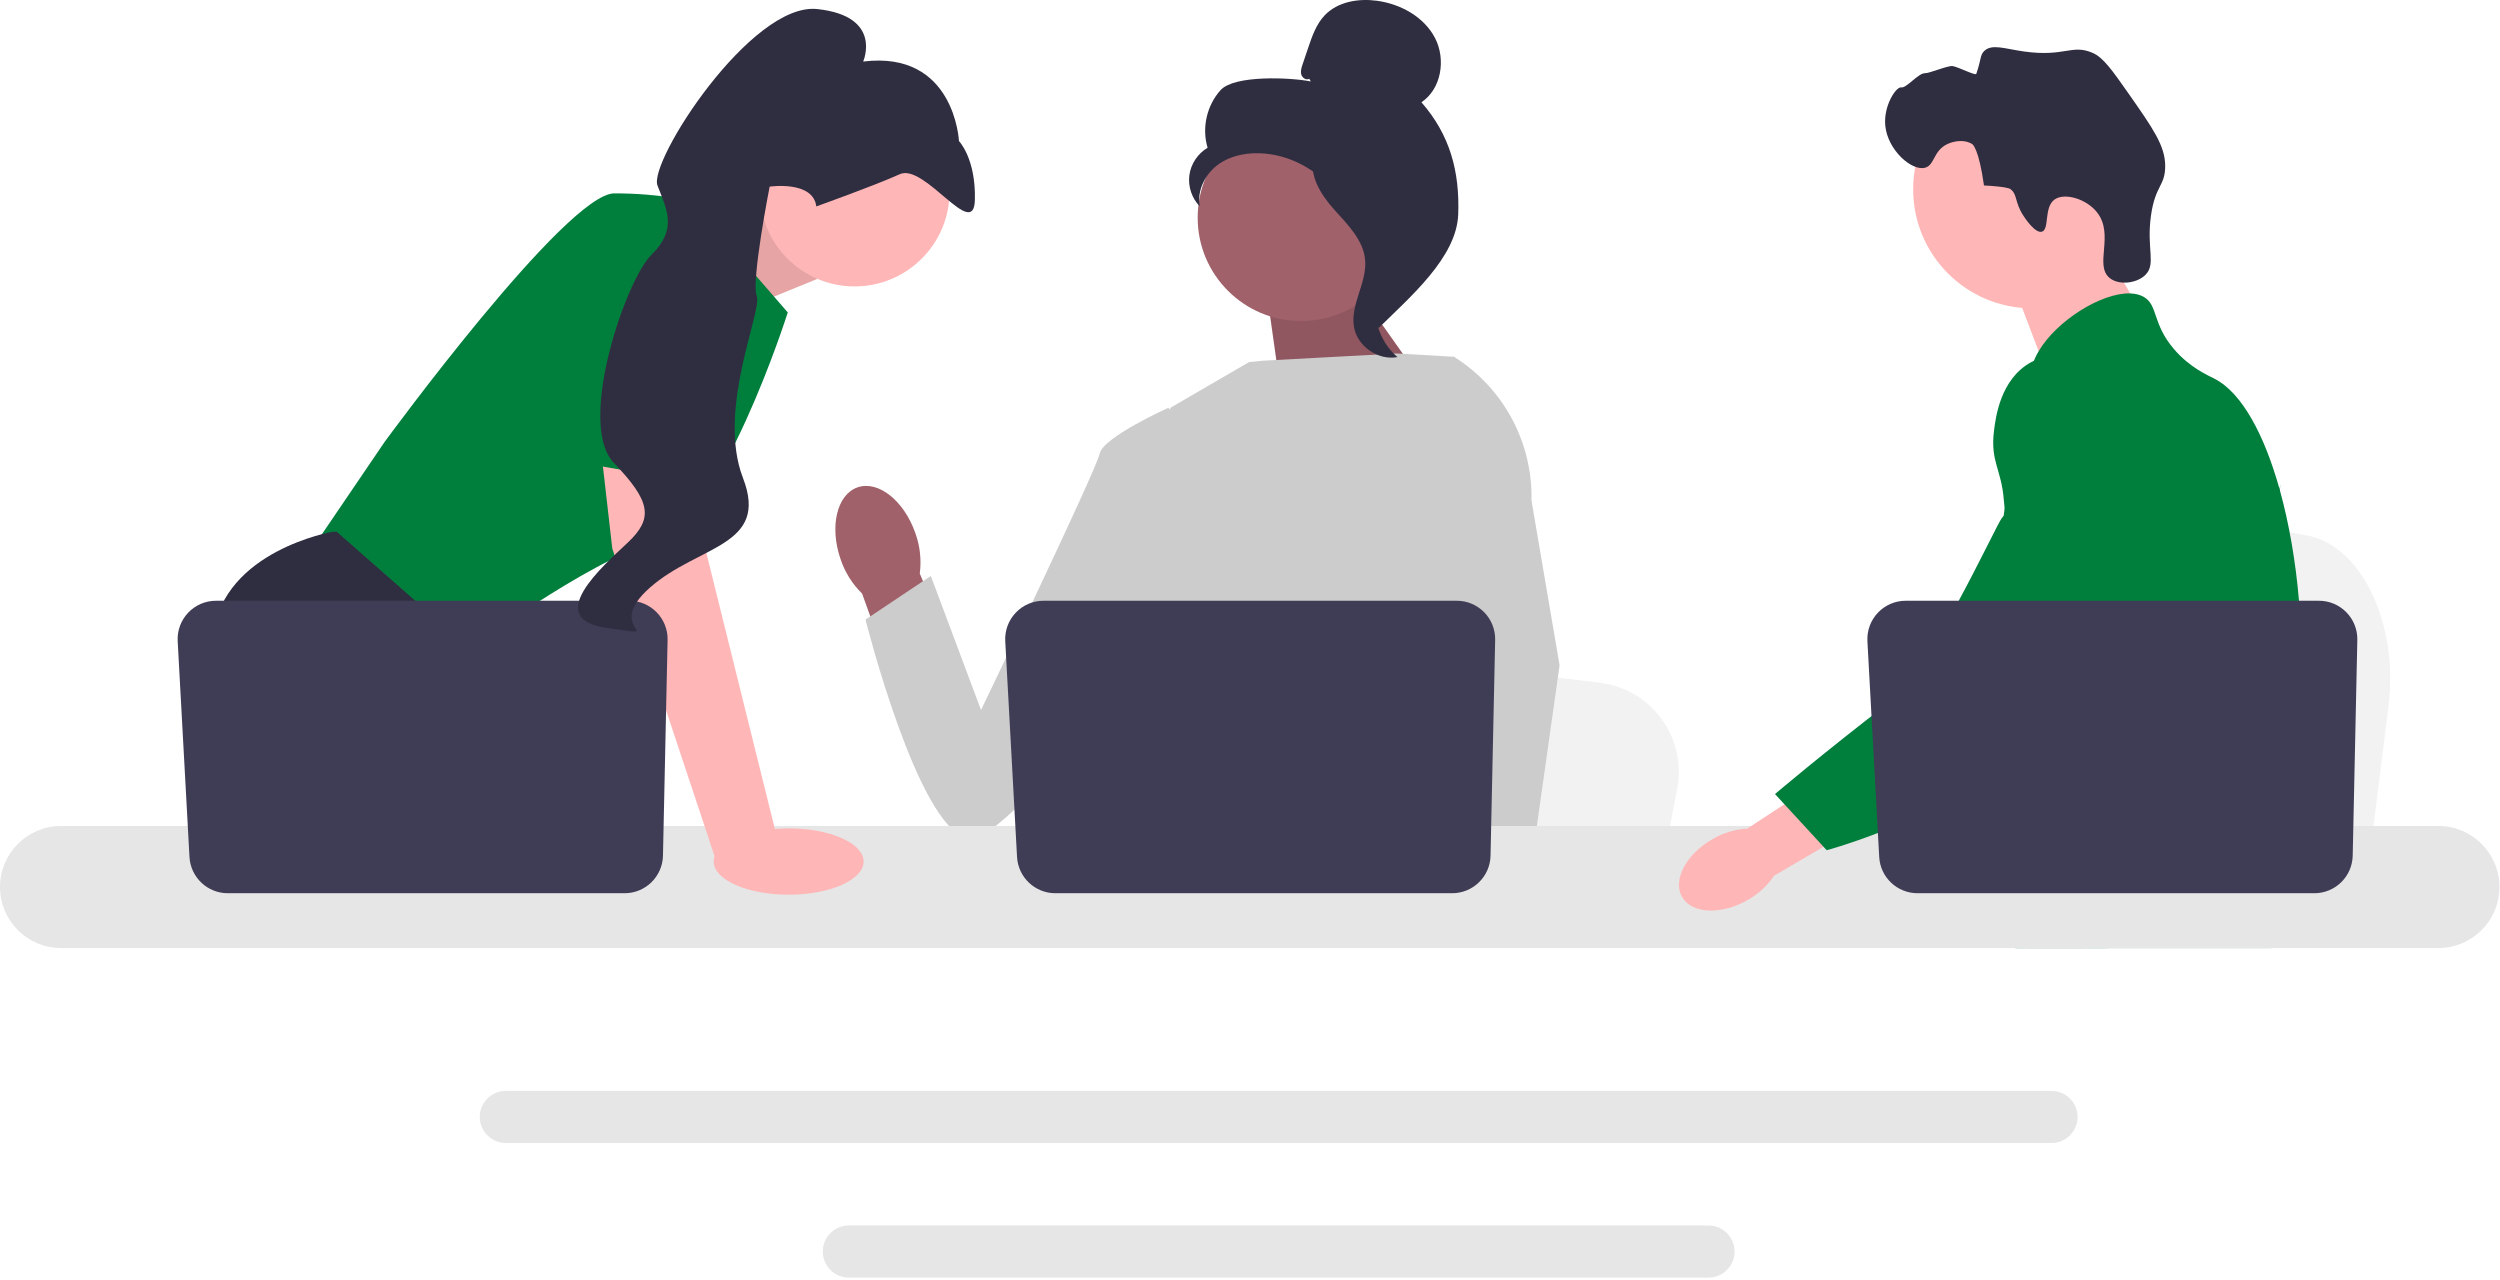 <?xml version="1.0" encoding="UTF-8" standalone="no"?>
<!DOCTYPE svg PUBLIC "-//W3C//DTD SVG 1.1//EN" "http://www.w3.org/Graphics/SVG/1.1/DTD/svg11.dtd">
<svg width="100%" height="100%" viewBox="0 0 867 444" version="1.1" xmlns="http://www.w3.org/2000/svg" xmlns:xlink="http://www.w3.org/1999/xlink" xml:space="preserve" xmlns:serif="http://www.serif.com/" style="fill-rule:evenodd;clip-rule:evenodd;stroke-linejoin:round;stroke-miterlimit:2;">
    <path d="M828.335,244.952L825.62,266.574L818.88,320.278L683.498,320.278C684.555,308.241 686,290.916 687.544,272.213C687.696,270.345 687.856,268.465 688.008,266.574C691.88,219.56 696.116,166.358 696.116,166.358L713.915,169.673L748.447,176.095L762.518,178.71L800.2,185.726C818.987,189.217 831.91,216.419 828.335,244.952L828.335,244.952Z" style="fill:rgb(242,242,242);fill-rule:nonzero;"/>
    <path d="M725.93,79.358L742.579,108.492L710.58,131.169L696.93,95.358L725.93,79.358Z" style="fill:rgb(255,182,182);fill-rule:nonzero;"/>
    <circle cx="704.735" cy="65.675" r="41.244" style="fill:rgb(255,182,182);"/>
    <path d="M701.774,74.896C698.499,69.912 699.784,67.305 697.043,65.473C697.043,65.473 695.939,64.736 688.043,64.316C686.275,51.592 684.069,50.049 684.068,50.049C681.525,48.27 677.75,48.848 675.402,49.936C670.436,52.236 671.011,57.205 667.667,58.156C663.048,59.47 654.643,52.065 653.815,43.587C653.14,36.672 657.595,29.956 659.362,30.311C661.114,30.663 665.309,25.308 667.574,25.391C669.121,25.447 675.441,22.7 677.141,22.915C678.998,23.15 685.119,26.344 685.374,25.614C687.147,20.542 686.626,19.135 688.13,17.684C690.796,15.113 695.156,16.903 701.997,17.865C716.071,19.842 718.527,15.202 725.74,18.347C729.384,19.936 732.432,24.221 738.381,32.727C746.7,44.622 750.86,50.57 750.887,57.506C750.914,64.581 747.488,64.132 745.983,74.605C744.308,86.263 747.867,91.594 743.979,95.381C740.974,98.309 734.866,99.004 731.657,96.434C726.163,92.036 733.353,81.422 727.273,73.668C723.541,68.908 716.035,66.79 712.597,69.143C708.709,71.803 710.851,79.612 708.117,80.353C705.776,80.987 702.345,75.764 701.774,74.896L701.774,74.896Z" style="fill:rgb(47,46,65);fill-rule:nonzero;"/>
    <path d="M797.85,237.338C796.7,257.008 792.13,263.217 790.53,286.447C790.18,291.548 789.97,297.467 789.97,304.528C789.97,306.327 789.98,308.068 789.98,309.768C789.98,313.387 789.911,316.808 789.49,320.278C789.17,323.048 788.621,325.838 787.71,328.778L698.88,328.778C698.871,328.758 698.871,328.738 698.86,328.717C698.34,326.458 698.01,324.298 697.76,322.228C697.68,321.568 697.61,320.918 697.55,320.278C697.47,319.528 697.4,318.788 697.331,318.058C697.06,315.148 696.791,312.398 696.15,309.768C695.291,306.137 693.73,302.717 690.53,299.418C689.22,298.068 687.911,297.018 686.63,296.098C686.38,295.927 686.14,295.758 685.89,295.588C682.35,293.157 679.001,291.407 676.1,286.447C676.05,286.378 676.01,286.298 675.97,286.228C675.47,285.358 674.17,283.077 673.23,280.038C672.24,276.878 671.64,272.907 672.72,268.848C675.291,259.228 684.81,258.268 692.59,248.548C693.43,247.498 694.26,246.338 695.05,245.048C698.57,239.327 699.52,234.288 700.64,228.298C700.82,227.327 700.98,226.367 701.11,225.438C701.21,224.738 701.3,224.048 701.371,223.367C701.99,217.657 701.69,212.738 700.96,208.338C698.581,193.927 691.56,185.008 696.52,172.077C698.081,168.018 700.291,164.968 702.52,162.358C707.24,156.827 712.09,153.238 711.251,146.098C710.4,138.898 704.94,137.907 704.331,131.617C704.02,128.438 705.06,125.088 707.01,121.798L707.01,121.788C713.251,111.197 728.831,101.447 738.73,101.758C740.56,101.808 742.18,102.217 743.53,103.008C748.42,105.887 746.38,112.177 753.871,120.998C759.44,127.548 765.74,130.168 768.13,131.407C777.6,136.348 785.3,150.918 790.53,169.548C790.57,169.688 790.61,169.827 790.65,169.978C793.88,181.648 796.161,194.898 797.291,208.338C797.77,214.028 798.05,219.748 798.11,225.407C798.161,229.927 798.06,233.848 797.85,237.338L797.85,237.338Z" style="fill:rgb(0,127,60);fill-rule:nonzero;"/>
    <g>
        <path d="M731.331,304.728L729.52,309.768L728.38,312.927L725.74,320.278L722.68,328.778L703.01,328.778L706.31,320.278L707.84,316.318L710.38,309.768L714.64,298.768L731.331,304.728Z" style="fill:rgb(255,182,182);fill-rule:nonzero;"/>
        <path d="M790.84,167.827C790.791,168.478 790.72,169.197 790.65,169.978C789.871,177.918 788.03,192.128 785.34,208.338C783.92,216.887 782.26,225.998 780.39,235.048C776.371,254.577 771.371,273.808 765.72,286.447C764.71,288.728 763.67,290.788 762.61,292.608C761.8,293.998 760.95,295.367 760.06,296.718C757.18,301.148 753.95,305.348 750.6,309.268C750.47,309.438 750.32,309.598 750.17,309.768C749.63,310.407 749.07,311.038 748.51,311.668C745.77,314.758 742.97,317.637 740.26,320.278C736.96,323.498 733.78,326.348 730.93,328.778L698.99,328.778L698.86,328.717L694.26,326.677C694.26,326.677 695.57,325.137 697.76,322.228C698.21,321.637 698.69,320.988 699.21,320.278C699.85,319.407 700.541,318.447 701.28,317.407C702.82,315.228 704.57,312.668 706.45,309.768C710.09,304.157 714.24,297.258 718.43,289.268C718.911,288.338 719.4,287.398 719.89,286.447C719.9,286.418 719.92,286.387 719.93,286.358C720.76,284.738 721.581,283.068 722.4,281.367C729.35,266.907 731.34,254.907 731.911,251.018C732.71,245.518 733.82,237.827 733.52,229.367C733.32,223.788 732.51,217.887 730.581,212.028L730.581,212.018C730.18,210.788 729.73,209.558 729.22,208.338C728.31,206.148 727.23,203.988 725.95,201.858C720.3,192.478 715.71,192.088 712.06,181.867C710.98,178.838 708.53,171.998 709.28,164.778L709.28,164.768C709.371,163.878 709.52,162.978 709.72,162.077L709.72,162.068C709.77,161.818 709.84,161.558 709.911,161.308C710.48,159.098 711.42,156.907 712.85,154.827C715.64,150.788 719.45,148.387 722.86,146.958L722.871,146.947C726.81,145.308 730.21,144.958 730.871,144.898C745.48,143.598 756.81,155.878 763.001,162.588C765.39,165.177 767.581,167.348 769.581,169.117C785.15,183.018 789.42,174.137 790.53,169.548C790.7,168.838 790.791,168.228 790.84,167.827L790.84,167.827Z" style="fill:rgb(0,127,60);fill-rule:nonzero;"/>
        <path d="M790.89,167.308C790.89,167.358 790.88,167.528 790.84,167.808C790.86,167.657 790.871,167.508 790.88,167.367C790.88,167.338 790.88,167.318 790.89,167.308L790.89,167.308Z" style="fill:rgb(108,99,255);fill-rule:nonzero;"/>
    </g>
    <path d="M711.47,378.318L175.42,378.318C170.44,378.318 166.38,382.367 166.38,387.348C166.38,392.338 170.44,396.387 175.42,396.387L711.47,396.387C716.45,396.387 720.5,392.338 720.5,387.348C720.5,382.367 716.45,378.318 711.47,378.318Z" style="fill:rgb(230,230,230);fill-rule:nonzero;"/>
    <path d="M592.51,424.998L294.37,424.998C289.39,424.998 285.34,429.048 285.34,434.028C285.34,439.008 289.39,443.068 294.37,443.068L592.51,443.068C597.49,443.068 601.55,439.008 601.55,434.028C601.55,429.048 597.49,424.998 592.51,424.998Z" style="fill:rgb(230,230,230);fill-rule:nonzero;"/>
    <path d="M235.069,81.275L268.853,67.057L283.344,96.762L247.842,111.253L235.069,81.275Z" style="fill:rgb(255,182,182);fill-rule:nonzero;"/>
    <path d="M235.069,81.275L268.853,67.057L283.344,96.762L247.842,111.253L235.069,81.275Z" style="fill-opacity:0.1;fill-rule:nonzero;"/>
    <path d="M239.872,69.955L273.2,108.355C273.2,108.355 250.015,181.532 226.831,188.052C203.646,194.573 160.899,226.452 160.899,226.452L107.284,191.675L133.367,153.275C133.367,153.275 196.401,67.057 213.065,67.057C229.729,67.057 239.872,69.955 239.872,69.955L239.872,69.955Z" style="fill:rgb(0,127,60);fill-rule:nonzero;"/>
    <path d="M194.843,320.278L117.261,320.278L112.356,313.721L92.33,286.95L87.722,280.791C87.722,280.791 70.334,248.912 73.956,219.931C77.579,190.951 115.254,184.43 115.254,184.43L116.805,184.43L162.928,224.96L160.175,262.678L174.781,286.95L194.843,320.278Z" style="fill:rgb(47,46,65);fill-rule:nonzero;"/>
    <path d="M133.15,320.278L112.356,320.278L112.356,289.486L133.15,320.278Z" style="fill:rgb(47,46,65);fill-rule:nonzero;"/>
    <path d="M581.644,273.532L579.058,286.95L572.638,320.278L443.681,320.278C444.688,312.808 446.064,302.056 447.535,290.449C447.68,289.29 447.832,288.124 447.977,286.95C451.665,257.773 455.7,224.757 455.7,224.757L472.654,226.814L505.547,230.799L518.951,232.422L554.844,236.777C572.74,238.943 585.049,255.824 581.644,273.532L581.644,273.532Z" style="fill:rgb(242,242,242);fill-rule:nonzero;"/>
    <path d="M764.144,320.278L694.199,320.278C695.264,319.024 695.865,318.3 695.865,318.3L716.833,314.837L760.036,307.707C760.036,307.707 762.007,312.801 764.144,320.278L764.144,320.278Z" style="fill:rgb(47,46,65);fill-rule:nonzero;"/>
    <path d="M467.455,95.766L497.873,138.784L444.814,140.369L439.119,99.942L467.455,95.766Z" style="fill:rgb(160,97,106);fill-rule:nonzero;"/>
    <path d="M467.455,95.766L497.873,138.784L444.814,140.369L439.119,99.942L467.455,95.766Z" style="fill-opacity:0.1;fill-rule:nonzero;"/>
    <path id="uuid-ae755ff6-bb09-410e-86b1-7d1b81a37005-3224" d="M317.446,184.896C313.543,173.637 304.57,166.525 297.405,169.01C290.24,171.495 287.597,182.635 291.503,193.898C293.002,198.418 295.561,202.514 298.967,205.842L316.107,253.339L338.224,244.821L318.979,198.902C319.594,194.178 319.068,189.375 317.446,184.896L317.446,184.896Z" style="fill:rgb(160,97,106);fill-rule:nonzero;"/>
    <path d="M523.347,162.977L523.306,206.817L519.227,223.011L510.837,256.317L504.729,286.95L500.179,309.772L498.556,317.923C497.331,318.742 496.114,319.524 494.897,320.278L388.921,320.278C382.9,316.663 379.531,313.851 379.531,313.851C379.531,313.851 381.198,312.286 383.103,309.772C386.32,305.527 390.211,298.571 387.827,291.927C387.327,290.536 387.197,288.841 387.349,286.95C388.32,274.474 401.405,253.375 401.405,253.375L398.695,222.061L397.507,208.339L405.884,141.429L433.192,125.555L437.906,125.099L484.442,122.585L503.677,123.693L504.553,123.932L523.347,162.977L523.347,162.977Z" style="fill:rgb(204,204,204);fill-rule:nonzero;"/>
    <g>
        <path d="M525.414,320.278L502.229,320.278L501.208,309.772L501.186,309.562L507.75,309.113L524.827,307.947L525.124,314.235L525.356,319.061L525.414,320.278Z" style="fill:rgb(255,182,182);fill-rule:nonzero;"/>
        <path d="M531.121,173.576L540.861,230.72L532.913,286.95L531.674,295.702L529.486,311.156L528.812,315.909L528.834,316.423L529,320.278L501.469,320.278L500.454,309.772L500.367,308.83L498.295,287.312L498.259,286.95L493.861,241.319L502.483,208.339L503.12,205.912L503.12,205.905L506.872,149.435L503.966,123.773L503.937,123.534C503.995,123.57 504.046,123.606 504.104,123.642C504.256,123.736 504.408,123.831 504.553,123.932C521.478,134.67 531.563,153.507 531.121,173.576L531.121,173.576Z" style="fill:rgb(204,204,204);fill-rule:nonzero;"/>
    </g>
    <path d="M415.748,152.379L405.16,141.428C405.16,141.428 382.496,151.646 381.366,157.314C380.236,162.983 340.22,246.24 340.22,246.24L322.81,199.741L300.148,214.871C300.148,214.871 318.332,287.063 335.338,290.452C352.344,293.842 409.339,205.006 409.339,205.006L415.748,152.379L415.748,152.379Z" style="fill:rgb(204,204,204);fill-rule:nonzero;"/>
    <path d="M845.64,286.447L21.16,286.447C9.49,286.447 0,295.947 0,307.617C0,319.287 9.49,328.778 21.16,328.778L845.64,328.778C857.31,328.778 866.81,319.288 866.81,307.617C866.81,295.947 857.31,286.447 845.64,286.447Z" style="fill:rgb(230,230,230);fill-rule:nonzero;"/>
    <path d="M518.522,221.94L516.919,296.742C516.764,303.983 510.85,309.772 503.607,309.772L366.004,309.772C358.933,309.772 353.095,304.245 352.709,297.184L348.619,222.381C348.202,214.753 354.275,208.339 361.915,208.339L505.21,208.339C512.675,208.339 518.682,214.476 518.522,221.94Z" style="fill:rgb(63,61,86);fill-rule:nonzero;"/>
    <circle cx="296.385" cy="66.41" r="32.922" style="fill:rgb(255,182,182);"/>
    <path d="M241.321,152.551L244.944,191.675L269.578,290.935L248.296,298.394L212.34,190.226L207.374,146.755L241.321,152.551Z" style="fill:rgb(255,182,182);fill-rule:nonzero;"/>
    <path d="M231.522,221.94L229.919,296.742C229.764,303.983 223.85,309.772 216.607,309.772L79.004,309.772C71.933,309.772 66.095,304.245 65.709,297.184L61.619,222.381C61.202,214.753 67.275,208.339 74.915,208.339L218.21,208.339C225.675,208.339 231.682,214.476 231.522,221.94Z" style="fill:rgb(63,61,86);fill-rule:nonzero;"/>
    <ellipse cx="273.5" cy="298.778" rx="26" ry="11.5" style="fill:rgb(255,182,182);"/>
    <path d="M190.242,158.532L205.095,79.374C205.095,79.374 246.393,73.578 247.842,87.344C249.291,101.11 246.806,168.386 246.806,168.386L190.242,158.532L190.242,158.532Z" style="fill:rgb(0,127,60);fill-rule:nonzero;"/>
    <path d="M283.095,71.586C283.095,71.586 303.461,64.318 312.051,60.407C320.642,56.496 337.708,83.773 338.088,69.367C338.468,54.961 332.57,48.92 332.57,48.92C332.57,48.92 331.098,17.405 299.347,21.345C299.347,21.345 306.331,5.578 283.406,3.14C260.482,0.702 224.817,56.061 228.011,64.334C231.205,72.607 235.034,79.447 225.972,88.292C216.91,97.138 199.942,147.062 212.852,160.496C225.762,173.93 226.61,179.759 217.764,188.117C208.918,196.475 188.01,214.647 210.617,217.802C233.224,220.957 208.549,218.601 225.402,203.776C242.256,188.951 266.85,189.556 257.667,165.771C248.484,141.986 264.438,107.902 262.442,102.731C260.446,97.561 266.914,64.726 266.914,64.726C266.914,64.726 281.969,62.514 283.095,71.586L283.095,71.586Z" style="fill:rgb(47,46,65);fill-rule:nonzero;"/>
    <g>
        <circle cx="451.191" cy="75.499" r="35.838" style="fill:rgb(160,97,106);"/>
        <path d="M454.051,27.317C453.014,27.923 451.625,27.007 451.293,25.853C450.96,24.699 451.347,23.474 451.732,22.337L453.665,16.609C455.037,12.548 456.492,8.344 459.462,5.252C463.945,0.586 471.069,-0.601 477.483,0.259C485.718,1.363 493.844,5.823 497.674,13.198C501.503,20.572 499.873,30.862 492.953,35.464C502.815,46.767 506.253,59.364 505.71,74.355C505.167,89.346 488.831,103.143 478.177,113.703C475.798,112.261 473.635,105.502 474.944,103.047C476.252,100.592 474.377,97.747 475.998,95.485C477.618,93.224 478.974,96.825 477.336,94.576C476.302,93.157 480.336,89.893 478.8,89.043C471.368,84.935 468.896,75.672 464.229,68.579C458.599,60.023 448.963,54.228 438.766,53.267C433.149,52.737 427.216,53.697 422.612,56.958C418.008,60.219 415.027,66.046 416.095,71.586C413.33,68.779 411.953,64.664 412.473,60.758C412.992,56.852 415.395,53.24 418.797,51.252C416.729,44.41 418.501,36.541 423.303,31.247C428.104,25.952 447.583,26.854 454.593,28.248L454.051,27.317L454.051,27.317Z" style="fill:rgb(47,46,65);fill-rule:nonzero;"/>
        <path d="M455.14,53.475C464.425,54.477 471.129,62.52 476.79,69.947C480.052,74.228 483.47,78.956 483.388,84.338C483.305,89.779 479.667,94.447 477.929,99.603C475.087,108.032 477.856,118.061 484.622,123.836C477.937,125.105 470.71,120.093 469.556,113.387C468.213,105.581 474.13,98.047 473.43,90.157C472.812,83.206 467.334,77.857 462.678,72.66C458.021,67.462 453.647,60.566 455.79,53.924L455.14,53.475L455.14,53.475Z" style="fill:rgb(47,46,65);fill-rule:nonzero;"/>
    </g>
    <g>
        <path id="uuid-aec20554-f6ec-4c5b-9d97-717cd04239bf-3225" d="M593.947,290.977C584.751,296.208 579.995,305.194 583.325,311.046C586.655,316.898 596.808,317.401 606.007,312.167C609.711,310.126 612.872,307.229 615.226,303.716L653.913,281.061L642.894,263.132L605.926,287.37C601.702,287.599 597.595,288.836 593.947,290.977Z" style="fill:rgb(255,182,182);fill-rule:nonzero;"/>
        <path d="M724.935,124.841C723.779,124.383 713.634,120.541 704.373,125.613C693.735,131.439 692.092,144.739 691.516,149.404C690.184,160.18 694.106,162.596 694.934,173.505C696.483,193.915 700.568,170.631 694.045,179.948C691.787,183.172 668.728,233.146 656.01,242.934C631.277,261.971 615.571,275.378 615.571,275.378L633.501,294.856C633.501,294.856 661.835,287.306 686.878,271.045C712.566,254.365 725.41,246.026 735.347,229.71C736.203,228.305 756.678,193.534 745.682,155.086C743.174,146.316 738.578,130.247 724.935,124.841L724.935,124.841Z" style="fill:rgb(0,127,60);fill-rule:nonzero;"/>
    </g>
    <path d="M817.522,221.94L815.919,296.742C815.764,303.983 809.85,309.772 802.607,309.772L665.004,309.772C657.933,309.772 652.095,304.245 651.709,297.184L647.619,222.381C647.202,214.753 653.275,208.339 660.915,208.339L804.21,208.339C811.675,208.339 817.682,214.476 817.522,221.94Z" style="fill:rgb(63,61,86);fill-rule:nonzero;"/>
</svg>
